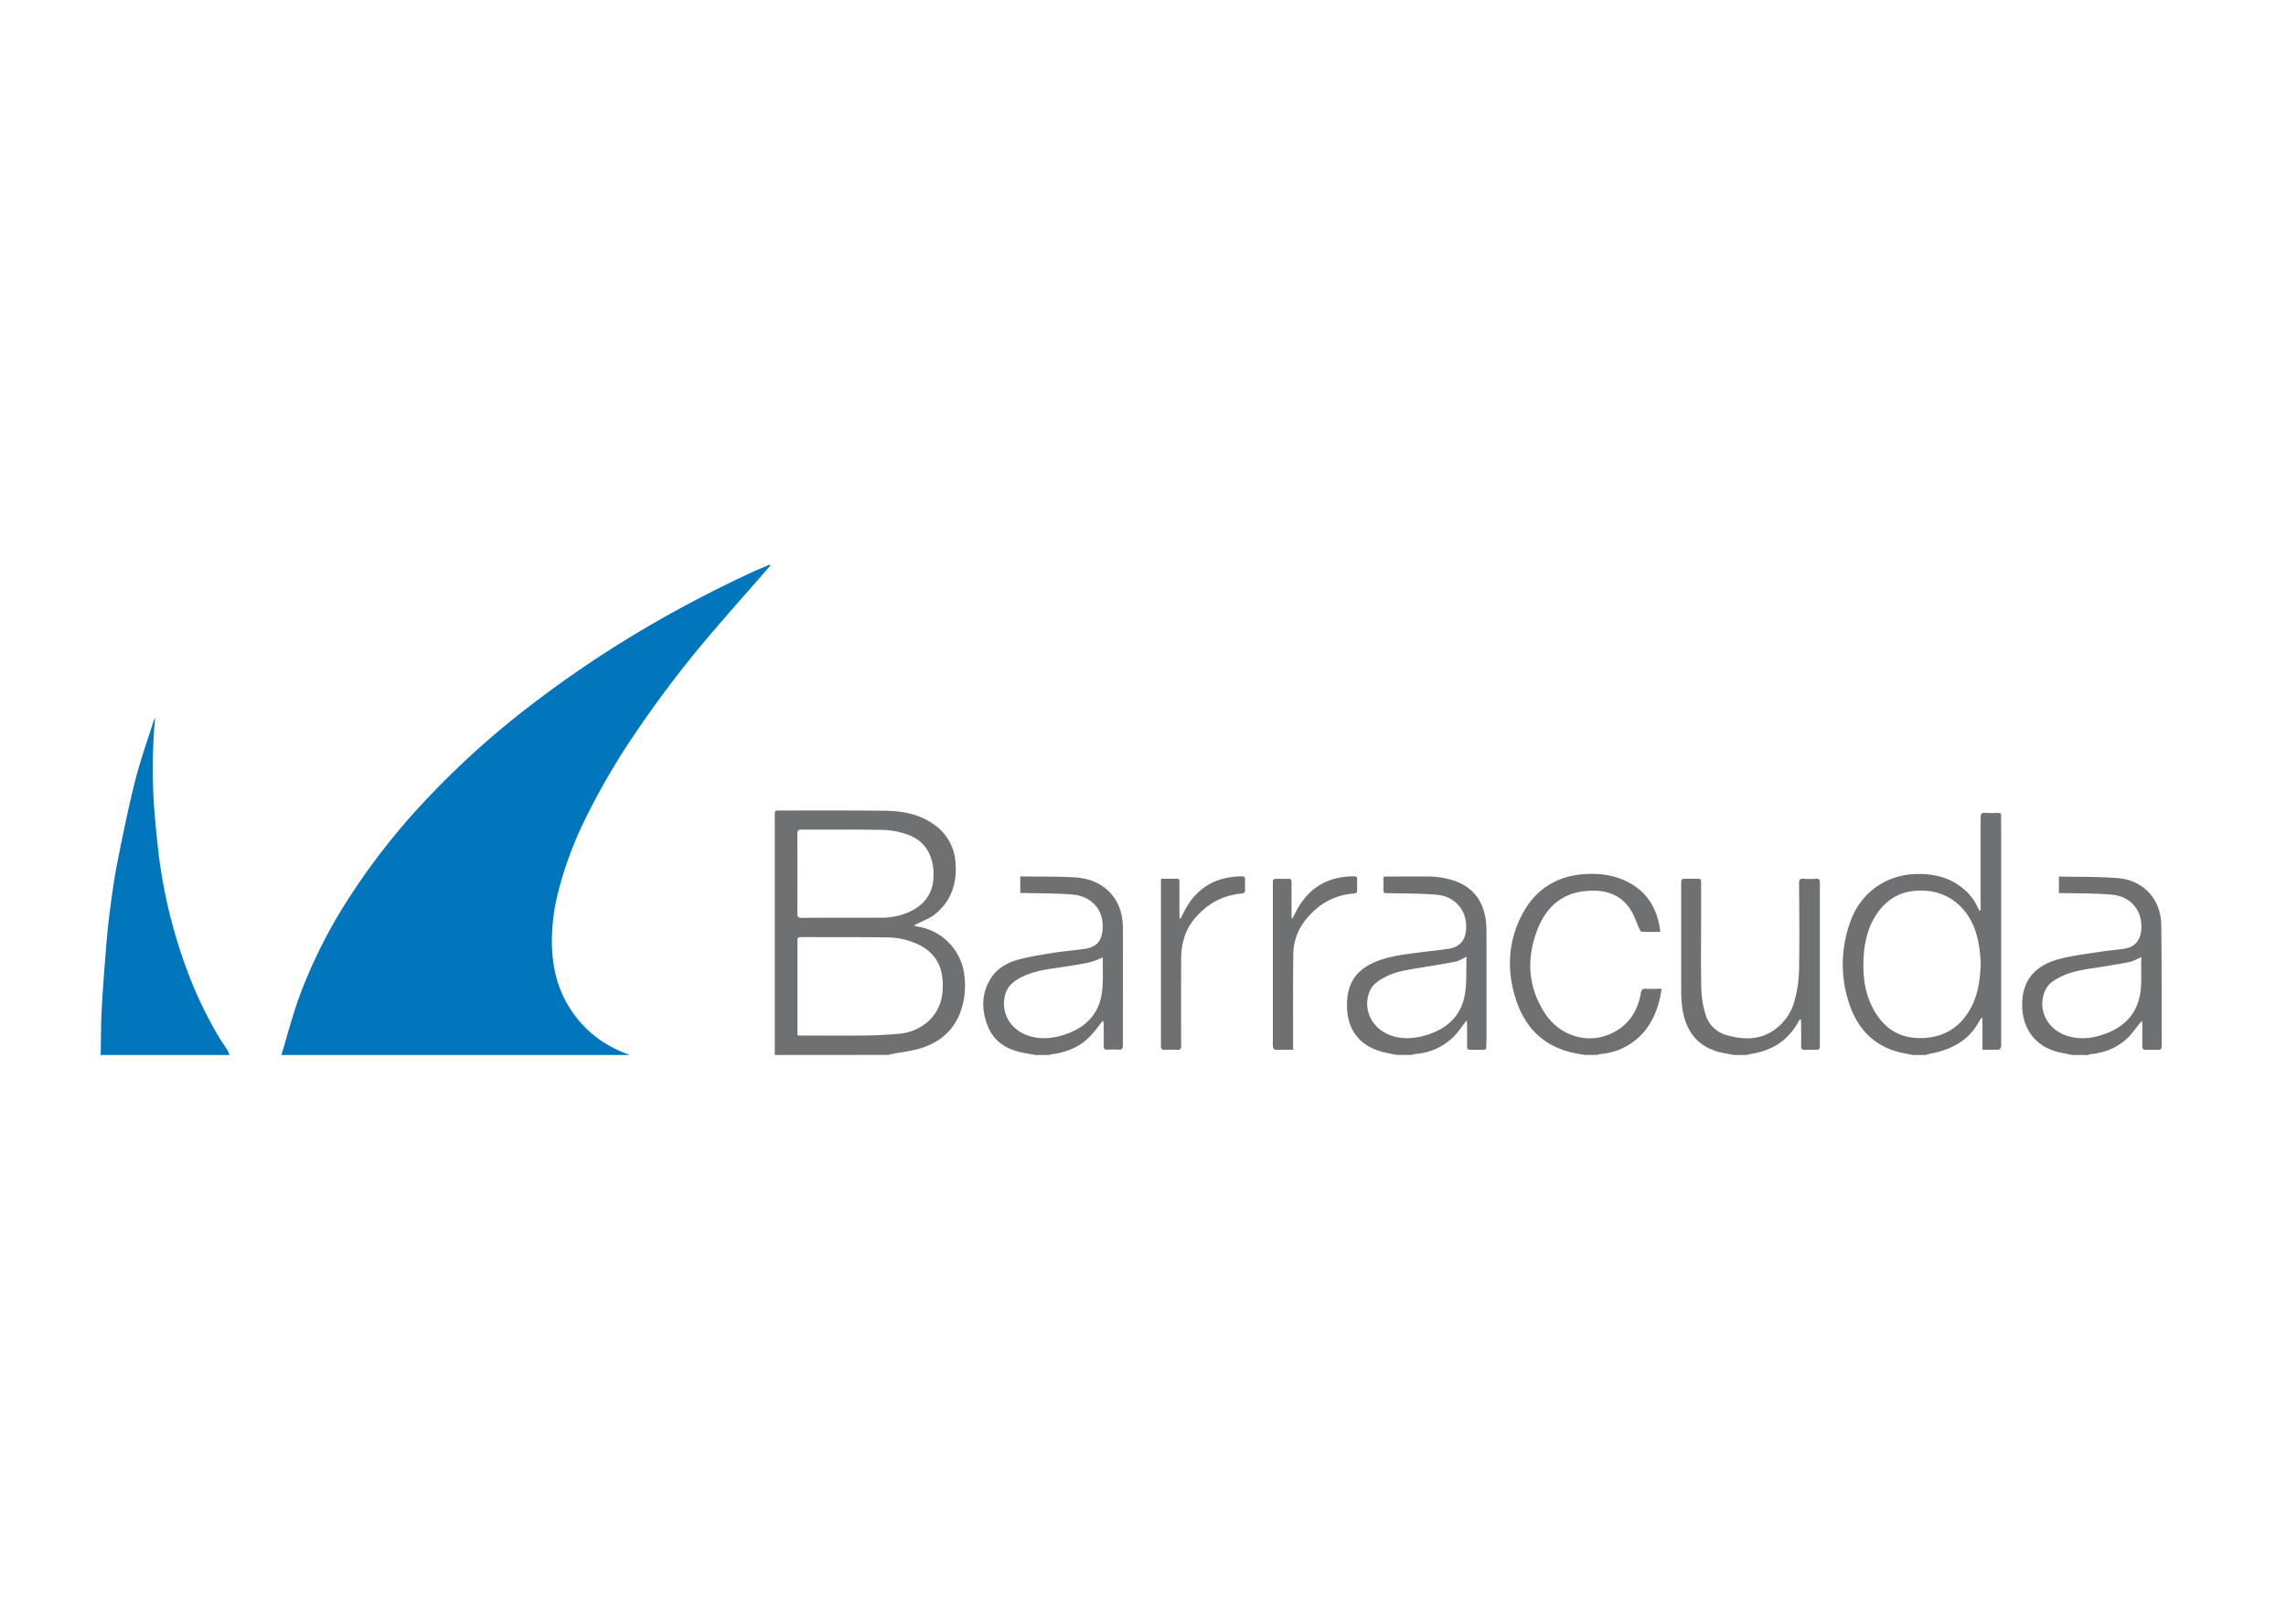 <svg xmlns="http://www.w3.org/2000/svg" viewBox="0 0 1034.6 735"><defs><style>.cls-1{fill:#fff;}.cls-2{fill:#0176bc;}.cls-3{fill:#6e7071;}</style></defs><title>barracuda</title><g id="Layer_2" data-name="Layer 2"><g id="white"><rect class="cls-1" width="1034.6" height="735"/></g><g id="Layer_1-2" data-name="Layer 1"><g id="barracuda"><path class="cls-2" d="M127.36,477.45c2.61-8.62,4.87-17.38,7.92-25.85a226,226,0,0,1,22.12-44.38,305.61,305.61,0,0,1,32.18-41.8,392,392,0,0,1,53.14-48.15,504.64,504.64,0,0,1,53.63-35.53c14.12-8.14,28.58-15.57,43.34-22.46,2.84-1.33,5.77-2.49,8.65-3.74l.31.38c-1,1.18-2,2.36-3,3.53-8.1,9.27-16.3,18.46-24.28,27.84a503.19,503.19,0,0,0-32.94,43.22,314.26,314.26,0,0,0-23.78,40.61,167.64,167.64,0,0,0-12.28,33.63,89.67,89.67,0,0,0-2.6,21.86c.11,9.67,2,19,6.82,27.49,6.49,11.37,16.12,19,28.42,23.35Z"/><path class="cls-2" d="M45.45,477.45a8.8,8.8,0,0,0,.14-1c.13-6.27.08-12.55.4-18.81.47-9,1.14-17.9,1.86-26.84.51-6.3,1.08-12.6,1.91-18.86,1-7.51,2-15,3.52-22.47,2.42-12.16,4.9-24.31,7.94-36.32,2.31-9.12,5.52-18,8.34-27a12.66,12.66,0,0,1,.63-1.34,259.46,259.46,0,0,0-.75,35.38c.4,8.2,1.26,16.38,2.16,24.54.63,5.65,1.5,11.28,2.58,16.86a229.28,229.28,0,0,0,10.88,38.59,182.66,182.66,0,0,0,13.67,28.59c1.36,2.27,2.89,4.43,4.29,6.68a13,13,0,0,1,.84,2Z"/><path class="cls-3" d="M350.64,477.45q0-21.6,0-43.2,0-32.57,0-65.14c0-2.27,0-2.29,2.26-2.29,16,0,32-.09,48,.12,7.67.1,15.14,1.52,21.62,6.06a22.61,22.61,0,0,1,9.93,17.55c.74,9.35-2,17.34-9.4,23.29-2.23,1.79-5.1,2.79-7.69,4.12a4.33,4.33,0,0,0-1.66,1c.63.15,1.25.32,1.89.44a25.22,25.22,0,0,1,21,23.62,34.34,34.34,0,0,1-2.73,17c-3.72,8-10.27,12.55-18.52,14.78-3.75,1-7.66,1.46-11.5,2.17-.61.11-1.21.29-1.82.44Zm10.28-8.92c.57.06.91.12,1.24.12,9.56,0,19.12.09,28.68,0,5.28-.07,10.58-.28,15.84-.79a22.44,22.44,0,0,0,13.71-5.9c5.45-5.21,6.8-11.79,6.14-19-.7-7.61-4.73-12.76-11.62-15.84a33.63,33.63,0,0,0-13.42-2.88c-12.78-.15-25.57-.1-38.36-.13-2.2,0-2.21,0-2.21,2.3q0,20.13,0,40.26Zm20.82-53.19h0c5.7,0,11.4,0,17.1,0a31,31,0,0,0,11.15-2c7.07-2.74,11.76-7.55,12.41-15.32.73-8.68-2.39-17-11.51-20.26a35.7,35.7,0,0,0-11.1-2.16c-12.32-.27-24.65-.08-37-.15-1.53,0-1.94.44-1.93,1.95q.09,18,0,35.94c0,1.75.61,2.1,2.19,2.08C369.29,415.29,375.51,415.34,381.73,415.34Z"/><path class="cls-3" d="M865.63,477.45c-1.11-.22-2.22-.45-3.34-.65-13.16-2.4-21.44-10.42-25.45-22.83a55.82,55.82,0,0,1,.82-37.43c4.79-12.91,16.42-20.88,30.18-21,7.69-.09,14.72,1.63,20.71,6.67a23.31,23.31,0,0,1,6.57,8.55c.21.48.49.92.74,1.38l.53-.12q0-1,0-2c0-13.3,0-26.61,0-39.91,0-1.72.41-2.39,2.2-2.23a44.59,44.59,0,0,0,5.53,0c1.23,0,1.63.44,1.56,1.62-.08,1.44,0,2.88,0,4.32q0,48.9,0,97.8a9.32,9.32,0,0,1-.06,2.23c-.12.47-.65,1.16-1,1.18-2.4.11-4.81.05-7.4.05V460.51c-.51.42-.84.56-1,.8-4.78,9.6-13.15,13.88-23.2,15.7a13.21,13.21,0,0,0-1.46.44Zm30.82-42.23c-.18-1.73-.34-4.49-.79-7.21-.94-5.75-2.81-11.17-6.55-15.75a24.43,24.43,0,0,0-18.43-9.16c-8.64-.44-15.63,2.67-20.74,9.73-4.63,6.39-6.23,13.76-6.55,21.46s.64,15.09,4.21,21.94c4.47,8.58,11.41,13.6,21.36,13.58,10.1,0,17.8-4.34,22.79-13.25C895.29,450.24,896.23,443.34,896.45,435.22Z"/><path class="cls-3" d="M632.33,477.45c-1.9-.38-3.82-.72-5.71-1.15-10.88-2.47-17-10-17-21.19-.06-10.44,4.49-16.77,14.32-20.37,6.57-2.41,13.43-3,20.26-3.92,3.77-.48,7.55-.84,11.3-1.42,5.44-.85,7.85-4,8.06-9.48.31-8.1-5.22-14.34-13.49-15-7-.59-14-.53-21-.69-3.21-.07-2.91.32-2.92-3,0-1.43,0-2.85,0-4.43.75,0,1.3-.1,1.86-.11,5.87,0,11.75-.08,17.62,0a38.53,38.53,0,0,1,12.88,2c8.57,3.17,13,9.47,14,18.4a49.93,49.93,0,0,1,.25,5.17q0,23.92,0,47.85c0,1.27-.13,2.53-.1,3.8,0,.93-.41,1.21-1.25,1.2-2,0-3.92,0-5.87,0-1.16,0-1.61-.36-1.58-1.59.08-3.16,0-6.33,0-9.5,0-.59-.06-1.19-.11-2.31-1.15,1.51-2,2.58-2.77,3.67A27.15,27.15,0,0,1,640.54,477a10.46,10.46,0,0,0-1.65.42ZM663.73,433c-2,.9-3.44,1.92-5,2.23-5.92,1.14-11.88,2.06-17.83,3.05-4.88.81-9.77,1.64-14.21,4-2.87,1.51-5.56,3.27-6.86,6.5-3.18,7.93.93,16.6,9.42,19.76,5.07,1.89,10.21,1.58,15.29.2,9.56-2.59,16.48-8.29,18.37-18.28C663.92,444.83,663.49,438.91,663.73,433Z"/><path class="cls-3" d="M937.86,477.45l-5.37-1.1c-11.33-2.34-17.66-11-17.28-22.57.35-10.68,6.25-16.83,16.43-19.66,5.89-1.64,12.06-2.29,18.12-3.26,3.86-.62,7.77-.92,11.64-1.49,4.74-.7,7.31-3.77,7.7-8.56.68-8.53-4.56-15.06-13.24-15.89-7.14-.68-14.36-.53-21.54-.74-.79,0-1.59,0-2.5,0v-7.3c.16-.08.26-.18.36-.18,8.85.2,17.75,0,26.55.74,11.49,1,19.27,9.63,19.42,21.18.24,18.25.13,36.51.19,54.77,0,1.24-.42,1.79-1.7,1.75-1.78-.06-3.57-.06-5.36,0-1.26,0-1.73-.45-1.71-1.72,0-3.34,0-6.68,0-10a14.26,14.26,0,0,0-.2-1.49c-1.35,1.71-2.52,3.16-3.64,4.63-4.91,6.42-11.5,9.72-19.46,10.51a8.38,8.38,0,0,0-1.46.41Zm31.26-44.28c-1.93.82-3.52,1.83-5.25,2.18-5,1-10,1.8-15,2.57-5.35.82-10.73,1.54-15.68,3.88-3,1.43-6,3.08-7.51,6.32-3.65,7.79.2,16.83,8.45,20.14,6.07,2.43,12.11,1.88,18.07-.17,9-3.11,15.05-9.15,16.47-18.8.67-4.57.31-9.3.41-14C969.14,434.55,969.13,433.77,969.13,433.17Z"/><path class="cls-3" d="M468.5,477.45c-2.25-.43-4.52-.78-6.75-1.29-6.67-1.53-11.94-5.07-14.59-11.51-3.07-7.45-3.11-15,1.35-22,3-4.66,7.78-7.2,13-8.53,5-1.27,10.11-2.09,15.21-2.9,4.66-.73,9.37-1.09,14-1.76,5.72-.82,8-3.63,8.33-9.38.47-8.5-5.18-14.47-13.42-15.21-7-.63-14.13-.51-21.2-.71-.85,0-1.7,0-2.67,0v-7.39a4.82,4.82,0,0,1,.78-.13c7.88.11,15.78,0,23.65.41,7.2.41,13.57,3,18,9.13,3,4.21,4,9,4,14,.07,17.68,0,35.35,0,53,0,1.44-.51,1.94-1.92,1.87-1.72-.09-3.46-.09-5.18,0-1.24,0-1.58-.48-1.56-1.64.06-3.11,0-6.22,0-9.33,0-.6-.08-1.19-.13-1.78l-.45-.16c-.44.55-.88,1.09-1.3,1.65-2.91,3.9-6,7.56-10.42,9.9A30.79,30.79,0,0,1,476.7,477a19,19,0,0,0-2,.46ZM499,433.33a39.24,39.24,0,0,1-5.9,2.21c-4.67,1-9.39,1.69-14.11,2.38-5.19.76-10.39,1.49-15.21,3.63-3.94,1.75-7.58,4-8.84,8.58-2.08,7.6,1.81,15.16,9.32,18.16,6,2.39,12,1.82,17.91-.17,8.91-3,15-8.91,16.46-18.39.8-5.24.38-10.66.5-16C499.11,433.47,498.94,433.22,499,433.33Z"/><path class="cls-3" d="M784.75,477.45l-4.21-.77c-11.78-2.09-17.71-9.63-19.21-20.89a61.19,61.19,0,0,1-.46-7.92c0-15.84,0-31.68,0-47.51,0-2.65,0-2.65,2.57-2.65h4.15c2.3,0,2.3,0,2.3,2.37q0,7.43,0,14.86c0,10.77-.15,21.54.08,32.31a45.7,45.7,0,0,0,1.77,11.36,13.72,13.72,0,0,0,9.93,9.93c6.79,1.87,13.55,2.26,19.9-1.5a23.44,23.44,0,0,0,10.79-14.85,56.46,56.46,0,0,0,1.86-13.09c.24-13.13.11-26.26,0-39.39,0-1.61.44-2.12,2-2a46.05,46.05,0,0,0,5.7,0c1.41-.08,1.73.46,1.72,1.79,0,13.25,0,26.49,0,39.74,0,11.35,0,22.69,0,34,0,1.41-.37,2-1.83,1.9a40.29,40.29,0,0,0-4.83,0c-1.48.09-1.85-.55-1.82-1.93.08-3.34,0-6.68,0-10,0-.59-.08-1.18-.13-1.78l-.47-.12c-.27.46-.54.91-.8,1.37-4.77,8.54-12.21,13-21.75,14.35a9.3,9.3,0,0,0-1.45.44Z"/><path class="cls-3" d="M717.35,477.45c-1.23-.21-2.47-.4-3.7-.63-13.94-2.55-23-10.77-27.43-24.07s-3.84-26.68,2.84-39.19c6.07-11.36,15.93-17.39,28.91-18,7.08-.34,13.87.72,20.13,4.35,7.58,4.39,11.53,11.15,13,19.56.12.67.18,1.35.31,2.28-2.87,0-5.62.06-8.35-.07-.41,0-.88-.86-1.14-1.41-1.39-3-2.37-6.17-4.15-8.85-4.74-7.16-12-8.9-20-8.17-11.46,1-18.5,7.94-22.28,18.27-4.8,13.11-3.83,25.88,4.09,37.61,6.42,9.51,18.38,13.25,28.49,9.12,8.3-3.38,12.93-9.9,14.51-18.6.29-1.58.67-2.32,2.44-2.17,2.22.19,4.47,0,7,0-.33,1.78-.55,3.41-.94,5-2.22,9-6.78,16.46-15.13,21.09A28.86,28.86,0,0,1,724.53,477a10.72,10.72,0,0,0-1.65.41Z"/><path class="cls-3" d="M584.92,415.69c1-1.94,2-3.95,3.13-5.81,5.73-9.12,14.14-13.28,24.79-13.28,1,0,1.44.35,1.4,1.41-.07,1.61-.07,3.23,0,4.83,0,1.15-.48,1.46-1.53,1.55-9.35.74-16.68,5.18-22.29,12.53a25.16,25.16,0,0,0-5.12,15.3c-.13,13.41-.05,26.83-.06,40.24,0,.8,0,1.59,0,2.62-2.82,0-5.5,0-8.18,0-.34,0-.84-.66-.93-1.09a10.39,10.39,0,0,1-.06-2.24q0-35.84,0-71.68c0-2.34,0-2.34,2.33-2.34,1.55,0,3.11.06,4.66,0,1.15-.05,1.48.38,1.47,1.5,0,5,0,9.9,0,14.85,0,.54.07,1.08.1,1.61Z"/><path class="cls-3" d="M525.51,397.71h7.22c1.3,0,1.06,1,1.06,1.74,0,4.84,0,9.68,0,14.51,0,.54.06,1.09.1,1.63l.44.1,1.55-3.08c5.43-10.7,14.23-15.88,26.14-16,1.14,0,1.53.42,1.49,1.52-.06,1.5-.08,3,0,4.49.07,1.28-.49,1.69-1.7,1.8-9,.81-16.15,5.07-21.69,12-4.15,5.23-5.55,11.42-5.56,18q-.06,19.44,0,38.88c0,1.45-.4,1.93-1.84,1.84a43.09,43.09,0,0,0-5.35,0c-1.56.1-2.08-.58-1.95-2,0-.29,0-.58,0-.86q0-36.46,0-72.92C525.44,398.89,525.48,398.43,525.51,397.71Z"/></g></g></g></svg>